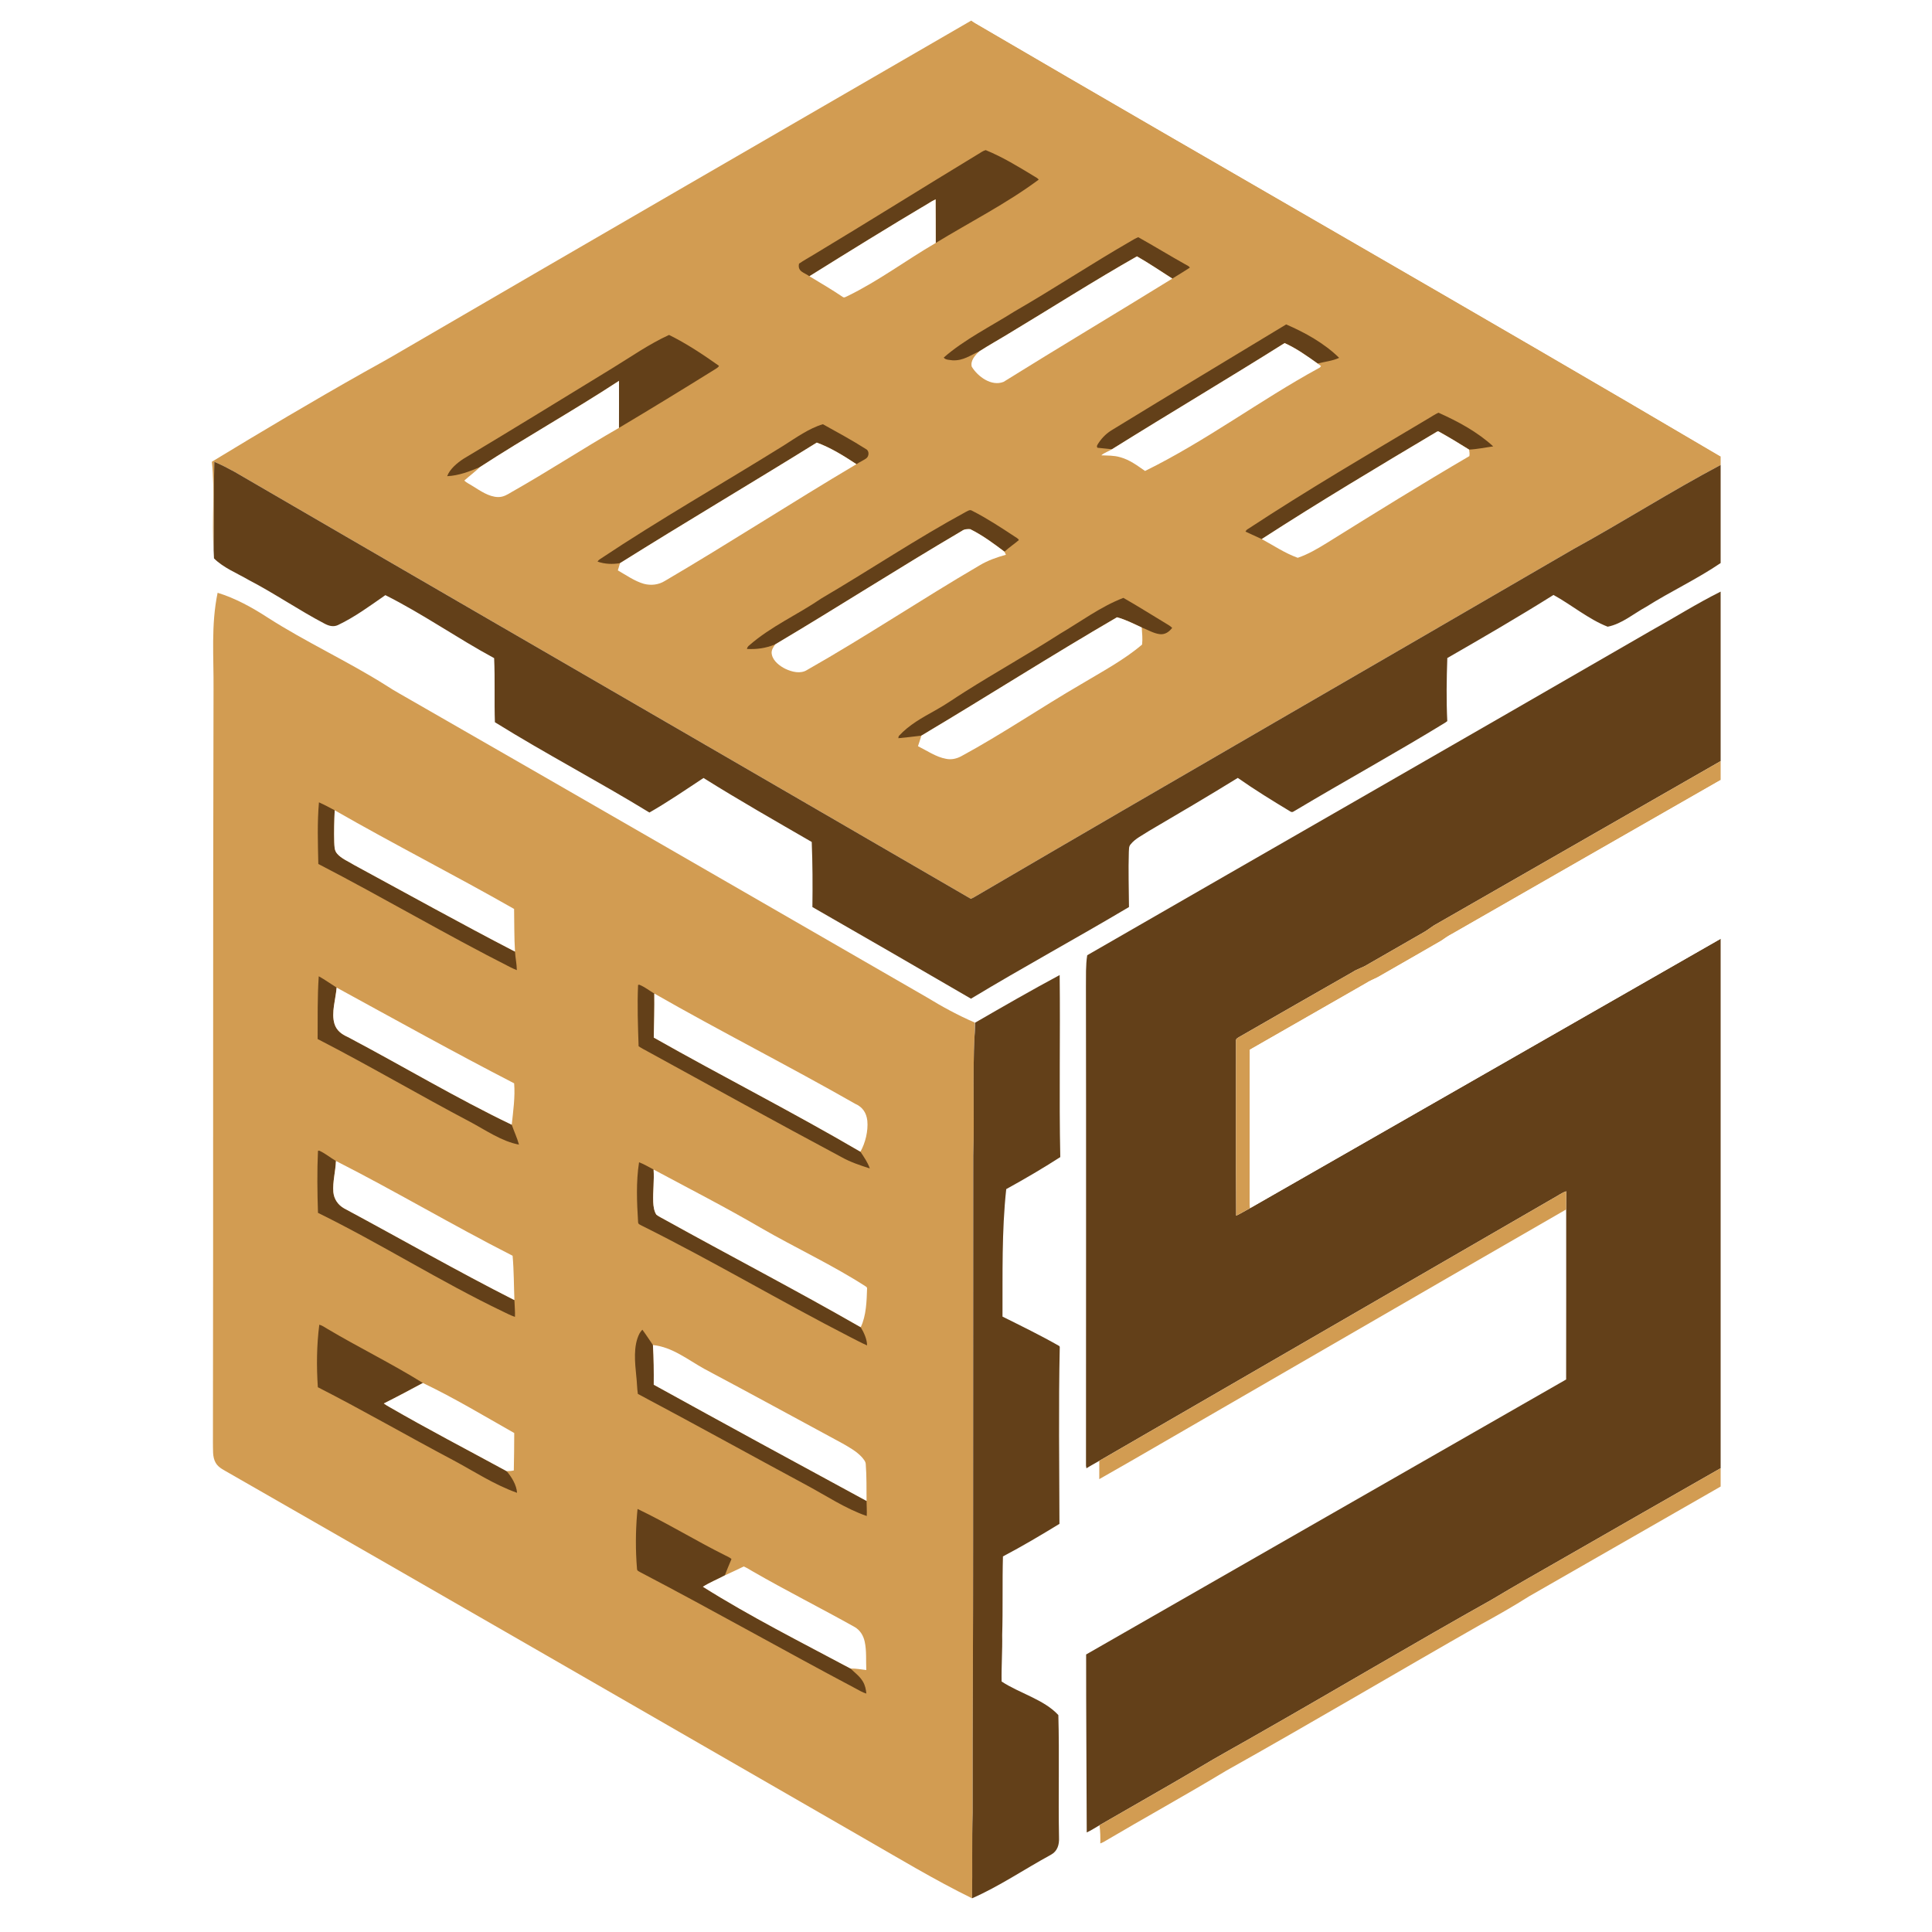 <svg xmlns="http://www.w3.org/2000/svg" xmlns:xlink="http://www.w3.org/1999/xlink" width="1500" zoomAndPan="magnify" viewBox="0 0 1125 1125" height="1500" preserveAspectRatio="xMidYMid meet" version="1.0"><defs><clipPath id="841f02ff6f"><path d="M 122.926 12.059 L 1001.926 12.059 L 1001.926 1125 L 122.926 1125 Z M 122.926 12.059 " clip-rule="nonzero"/></clipPath><clipPath id="2b6223dce5"><path d="M 123 12.059 L 1001.926 12.059 L 1001.926 524 L 123 524 Z M 123 12.059 " clip-rule="nonzero"/></clipPath><clipPath id="26a0136bd2"><path d="M 565 12.059 L 1001.926 12.059 L 1001.926 266 L 565 266 Z M 565 12.059 " clip-rule="nonzero"/></clipPath><clipPath id="0e7a0599c0"><path d="M 124 268 L 1001.926 268 L 1001.926 582 L 124 582 Z M 124 268 " clip-rule="nonzero"/></clipPath><clipPath id="84b7b05853"><path d="M 632 344 L 1001.926 344 L 1001.926 1068 L 632 1068 Z M 632 344 " clip-rule="nonzero"/></clipPath><clipPath id="a42001ed7a"><path d="M 719 443 L 1001.926 443 L 1001.926 708 L 719 708 Z M 719 443 " clip-rule="nonzero"/></clipPath><clipPath id="8223a38e23"><path d="M 727 454 L 1001.926 454 L 1001.926 704 L 727 704 Z M 727 454 " clip-rule="nonzero"/></clipPath><clipPath id="a2535f6e7f"><path d="M 640 854 L 1001.926 854 L 1001.926 1074 L 640 1074 Z M 640 854 " clip-rule="nonzero"/></clipPath></defs><rect x="-112.5" width="1350" fill="#ffffff" y="-112.5" height="1350" fill-opacity="1"/><rect x="-112.5" width="1350" fill="#ffffff" y="-112.5" height="1350" fill-opacity="1"/><g clip-path="url(#841f02ff6f)"><path fill="#ffffff" d="M 122.93 12.059 L 565.422 12.059 C 455.074 75.961 344.773 139.727 234.59 203.926 C 227.066 208.391 219.414 212.613 211.773 216.852 C 181.996 233.637 152.582 251.121 123.363 268.871 C 125.238 285.828 123.266 303.352 124.398 320.395 C 124.457 321.98 124.543 323.555 124.602 325.141 C 130.078 330.645 138.289 333.891 145 337.824 C 160.117 345.688 174.055 355.332 189.133 363.223 C 191.547 364.488 194.156 365.188 196.766 363.988 C 206.723 359.242 215.406 352.781 224.398 346.551 C 246.191 357.465 266.254 371.621 287.734 383.234 C 288.305 395.629 287.754 408.422 288.18 420.547 C 317.699 438.902 348.543 455 378.156 473.133 C 388.938 466.961 399.293 459.859 409.656 453.02 C 430.363 465.984 451.539 478.043 472.672 490.281 C 473.184 502.91 473.215 515.539 473.059 528.176 C 503.902 545.855 534.688 563.641 565.402 581.535 C 595.762 563.199 626.922 546.281 657.406 528.164 C 657.328 517.48 656.98 506.766 657.32 496.098 C 657.484 494.445 657.195 492.949 658.383 491.637 C 661.012 488.301 665.512 486.215 669.016 483.875 C 686.422 473.664 703.598 463.578 720.762 452.969 C 730.633 459.898 740.93 466.234 751.258 472.457 C 752.629 473.434 753.305 472.371 754.531 471.789 C 783.336 454.594 812.98 438.305 841.621 420.75 L 842.75 419.91 C 842.16 407.688 842.344 395.398 842.77 383.176 C 863.586 371.195 884.219 359.227 904.59 346.441 C 914.992 352.133 925.105 360.637 936.137 364.926 C 944.375 363.352 951.293 357.293 958.66 353.301 C 972.785 344.375 988.152 337.234 1001.926 327.863 L 1001.926 344.5 C 987.898 351.496 974.812 359.785 961.133 367.379 C 851.898 430.527 742.41 493.23 633.086 556.23 C 632.137 562.152 632.418 568.367 632.34 574.355 C 632.504 667.434 632.379 760.457 632.371 853.523 L 632.633 854.992 C 635.066 853.438 637.625 852.113 640.105 850.637 C 640.125 854.191 640.125 857.746 640.105 861.301 C 663.984 847.777 687.727 833.797 711.527 820.113 C 778.332 781.527 845.145 742.746 911.988 704.246 C 911.988 737.258 912.027 770.27 911.957 803.273 C 818.805 856.645 725.582 909.984 632.449 963.395 C 632.43 997.934 632.707 1032.473 632.805 1067.012 C 635.395 1065.902 637.75 1064.211 640.215 1062.84 C 640.746 1066.367 640.773 1069.883 640.695 1073.43 C 641.5 1073.156 642.281 1072.789 643.023 1072.336 C 666.562 1058.445 690.48 1045.273 713.887 1031.148 C 763.699 1003.246 812.777 974.117 862.379 945.859 C 871.891 940.66 881.289 935.309 890.449 929.5 C 927.566 908.18 964.797 886.934 1001.926 865.609 L 1001.926 1125.059 L 122.93 1125.059 Z M 122.93 12.059 " fill-opacity="1" fill-rule="nonzero"/></g><g clip-path="url(#2b6223dce5)"><path fill="#d29c52" d="M 565.422 12.059 L 565.703 12.059 C 566.398 12.531 567.094 12.988 567.809 13.43 C 712.273 97.93 857.762 180.789 1001.926 265.777 L 1001.926 270.754 C 972.918 286.125 945.129 303.875 916.324 319.66 C 800.016 387.328 683.477 454.398 567.383 522.348 C 566.715 522.715 566.039 523.062 565.355 523.402 C 511.523 492.234 457.664 460.855 403.754 429.676 C 314.676 378.035 225.539 326.492 136.539 274.715 C 132.715 272.648 128.82 270.551 124.793 268.918 C 124.32 286.078 124.656 303.246 124.398 320.395 C 123.266 303.352 125.238 285.828 123.363 268.871 C 152.582 251.121 181.996 233.637 211.773 216.852 C 219.414 212.613 227.066 208.391 234.59 203.926 C 344.773 139.727 455.074 75.961 565.422 12.059 Z M 565.422 12.059 " fill-opacity="1" fill-rule="nonzero"/></g><g clip-path="url(#26a0136bd2)"><path fill="#ffffff" d="M 565.703 12.059 L 1001.926 12.059 L 1001.926 265.777 C 857.762 180.789 712.273 97.93 567.809 13.43 C 567.094 12.988 566.398 12.531 565.703 12.059 Z M 565.703 12.059 " fill-opacity="1" fill-rule="nonzero"/></g><path fill="#634019" d="M 573.969 87.41 C 583.812 91.398 593.152 97.156 602.234 102.656 C 603.16 103.246 604.176 103.707 604.852 104.586 C 586.352 118.383 564.727 129.367 544.887 141.465 C 544.855 133 544.895 124.539 544.809 116.074 C 543.484 116.656 542.277 117.418 541.051 118.172 C 517.695 132.035 494.348 146.48 471.32 160.855 C 468.363 158.672 464.258 158.227 465.273 153.523 C 467.961 151.668 470.836 150.113 473.629 148.402 C 505.758 129.09 537.516 109.156 569.574 89.738 C 570.984 88.938 572.387 87.797 573.969 87.41 Z M 573.969 87.41 " fill-opacity="1" fill-rule="nonzero"/><path fill="#ffffff" d="M 544.809 116.074 C 544.895 124.539 544.855 133 544.887 141.465 C 527.324 151.707 511.785 163.465 493.719 172.305 C 492.746 172.645 491.566 173.734 490.602 172.816 C 484.32 168.586 477.801 164.77 471.32 160.855 C 494.348 146.48 517.695 132.035 541.051 118.172 C 542.277 117.418 543.484 116.656 544.809 116.074 Z M 544.809 116.074 " fill-opacity="1" fill-rule="nonzero"/><path fill="#634019" d="M 662.824 138.133 C 671.992 143.262 680.938 148.758 690.105 153.879 C 690.973 154.441 692.383 154.875 692.836 155.852 C 689.465 158.023 686.066 160.141 682.637 162.219 C 675.809 157.891 669.086 153.262 662.043 149.281 C 636.977 163.523 612.559 179.117 587.852 193.984 C 582.055 197.539 576.094 200.836 570.375 204.508 C 564.969 206.875 560.996 210.129 554.68 209.809 C 553.23 209.59 550.332 209.617 549.551 208.195 C 561.578 197.637 577.148 189.945 590.699 181.375 C 613.668 168.129 635.75 153.492 658.723 140.258 C 660.074 139.477 661.348 138.672 662.824 138.133 Z M 662.824 138.133 " fill-opacity="1" fill-rule="nonzero"/><path fill="#ffffff" d="M 662.043 149.281 C 669.086 153.262 675.809 157.891 682.637 162.219 C 650.879 181.852 615.969 202.652 584.375 222.359 C 577.359 225.164 569.371 219.328 565.848 213.52 C 564.938 209.992 567.902 206.699 570.375 204.508 C 576.094 200.836 582.055 197.539 587.852 193.984 C 612.559 179.117 636.977 163.523 662.043 149.281 Z M 662.043 149.281 " fill-opacity="1" fill-rule="nonzero"/><path fill="#634019" d="M 748.938 188.914 C 759.969 193.664 771.164 199.898 779.789 208.371 C 776.129 210.121 771.242 210.641 767.234 211.684 C 761.273 207.414 754.695 202.719 748.02 199.781 C 714.715 220.707 680.871 240.766 647.508 261.594 C 644.688 261.258 641.863 261.074 639.055 260.727 C 638.184 259.711 639.391 258.551 639.887 257.664 C 642.012 254.543 644.617 252.078 647.875 250.168 C 681.41 229.625 715.266 209.289 748.938 188.914 Z M 748.938 188.914 " fill-opacity="1" fill-rule="nonzero"/><path fill="#634019" d="M 389.582 195.027 C 399.773 200.043 409.395 206.457 418.656 213.008 C 418.254 214.09 416.852 214.652 415.953 215.289 C 397.551 226.746 379.047 238.059 360.414 249.152 C 360.414 240.031 360.508 230.902 360.441 221.77 C 333.859 239.172 306.07 254.68 279.449 271.98 C 273.266 274.602 267.191 276.93 260.391 277.285 C 261.848 273.207 266.195 269.559 269.797 267.211 C 298.758 249.867 327.504 232.188 356.297 214.562 C 367.445 207.754 377.645 200.527 389.582 195.027 Z M 389.582 195.027 " fill-opacity="1" fill-rule="nonzero"/><path fill="#ffffff" d="M 748.02 199.781 C 754.695 202.719 761.273 207.414 767.234 211.684 C 767.879 212.168 768.539 212.641 769.195 213.105 C 768.953 213.703 768.449 214.168 767.688 214.488 C 733.879 232.941 702.121 256.891 666.758 274.242 C 662.062 270.996 657.871 267.758 652.25 266.223 C 648.598 265.152 645.035 265.305 641.285 265.141 C 643.035 263.559 645.508 262.852 647.508 261.594 C 680.871 240.766 714.715 220.707 748.02 199.781 Z M 748.02 199.781 " fill-opacity="1" fill-rule="nonzero"/><path fill="#ffffff" d="M 360.441 221.77 C 360.508 230.902 360.414 240.031 360.414 249.152 C 339.328 261.258 319.004 274.602 297.84 286.562 C 295.336 288.066 293.078 289.488 290.035 289.43 C 284.684 289.371 279.543 285.691 275.141 282.984 C 273.594 281.934 271.652 281.168 270.379 279.809 C 273.352 277.141 276.59 274.766 279.449 271.98 C 306.07 254.68 333.859 239.172 360.441 221.77 Z M 360.441 221.77 " fill-opacity="1" fill-rule="nonzero"/><path fill="#634019" d="M 837.629 240.32 C 848.883 245.344 860.387 251.539 869.496 259.934 C 864.82 260.57 860.145 261.594 855.434 261.789 C 849.57 258.098 843.637 254.531 837.582 251.172 L 836.887 251.27 C 802.598 271.684 768.207 292.23 734.699 313.902 C 731.543 312.484 728.383 311.051 725.254 309.566 C 725.543 308.879 726.074 308.328 726.867 307.914 C 761.484 285.18 796.754 264.512 832.297 243.344 C 834.066 242.293 835.746 241.16 837.629 240.32 Z M 837.629 240.32 " fill-opacity="1" fill-rule="nonzero"/><path fill="#634019" d="M 479.172 247.027 C 487.605 251.723 496.145 256.32 504.289 261.52 C 506.316 262.531 506.086 265.816 504.328 266.977 C 502.512 268.184 500.531 269.102 498.703 270.289 C 491.441 265.52 483.82 260.715 475.609 257.723 C 437.562 281.344 398.992 304.145 361.039 327.922 C 356.625 328.664 352.184 328.492 347.934 327.012 C 348.281 326.434 348.773 325.949 349.41 325.562 C 384.484 302.191 420.492 281.738 456.223 259.5 C 463.285 255.027 471.148 249.363 479.172 247.027 Z M 479.172 247.027 " fill-opacity="1" fill-rule="nonzero"/><path fill="#ffffff" d="M 836.887 251.27 L 837.582 251.172 C 843.637 254.531 849.57 258.098 855.434 261.789 C 855.676 263.055 855.82 264.301 855.617 265.586 C 827.691 281.922 800.16 299.004 772.699 316.117 C 767.34 319.418 761.66 322.801 755.672 324.801 C 748.078 322.066 741.887 317.797 734.699 313.902 C 768.207 292.23 802.598 271.684 836.887 251.27 Z M 836.887 251.27 " fill-opacity="1" fill-rule="nonzero"/><path fill="#ffffff" d="M 475.609 257.723 C 483.82 260.715 491.441 265.52 498.703 270.289 C 461.254 292.492 424.754 316.203 387.219 338.238 C 383.516 340.559 379.094 341.062 374.902 339.949 C 369.559 338.414 364.586 334.898 359.773 332.125 C 360.219 330.734 360.633 329.324 361.039 327.922 C 398.992 304.145 437.562 281.344 475.609 257.723 Z M 475.609 257.723 " fill-opacity="1" fill-rule="nonzero"/><g clip-path="url(#0e7a0599c0)"><path fill="#634019" d="M 124.793 268.918 C 128.82 270.551 132.715 272.648 136.539 274.715 C 225.539 326.492 314.676 378.035 403.754 429.676 C 457.664 460.855 511.523 492.234 565.355 523.402 C 566.039 523.062 566.715 522.715 567.383 522.348 C 683.477 454.398 800.016 387.328 916.324 319.66 C 945.129 303.875 972.918 286.125 1001.926 270.754 L 1001.926 327.863 C 988.152 337.234 972.785 344.375 958.66 353.301 C 951.293 357.293 944.375 363.352 936.137 364.926 C 925.105 360.637 914.992 352.133 904.59 346.441 C 884.219 359.227 863.586 371.195 842.77 383.176 C 842.344 395.398 842.16 407.688 842.75 419.91 L 841.621 420.75 C 812.98 438.305 783.336 454.594 754.531 471.789 C 753.305 472.371 752.629 473.434 751.258 472.457 C 740.93 466.234 730.633 459.898 720.762 452.969 C 703.598 463.578 686.422 473.664 669.016 483.875 C 665.512 486.215 661.012 488.301 658.383 491.637 C 657.195 492.949 657.484 494.445 657.32 496.098 C 656.98 506.766 657.328 517.48 657.406 528.164 C 626.922 546.281 595.762 563.199 565.402 581.535 C 534.688 563.641 503.902 545.855 473.059 528.176 C 473.215 515.539 473.184 502.91 472.672 490.281 C 451.539 478.043 430.363 465.984 409.656 453.02 C 399.293 459.859 388.938 466.961 378.156 473.133 C 348.543 455 317.699 438.902 288.18 420.547 C 287.754 408.422 288.305 395.629 287.734 383.234 C 266.254 371.621 246.191 357.465 224.398 346.551 C 215.406 352.781 206.723 359.242 196.766 363.988 C 194.156 365.188 191.547 364.488 189.133 363.223 C 174.055 355.332 160.117 345.688 145 337.824 C 138.289 333.891 130.078 330.645 124.602 325.141 C 124.543 323.555 124.457 321.98 124.398 320.395 C 124.656 303.246 124.32 286.078 124.793 268.918 Z M 124.793 268.918 " fill-opacity="1" fill-rule="nonzero"/></g><path fill="#634019" d="M 566.012 297.383 C 574.492 301.699 582.73 307.055 590.652 312.301 C 591.492 312.938 592.863 313.469 593.277 314.473 C 590.566 316.848 587.543 318.781 584.906 321.254 C 578.5 316.414 572.184 311.719 564.957 308.125 C 563.152 308.066 561.566 308.059 560.051 309.18 C 523.492 330.664 487.82 353.594 451.363 375.262 C 445.723 377.465 440.992 378.152 434.934 377.891 C 435.129 377 435.59 376.285 436.324 375.754 C 449.164 364.566 463.902 358.27 478.441 348.367 C 506.672 331.805 533.895 313.555 562.445 298.059 C 563.625 297.527 564.715 296.57 566.012 297.383 Z M 566.012 297.383 " fill-opacity="1" fill-rule="nonzero"/><path fill="#ffffff" d="M 564.957 308.125 C 572.184 311.719 578.5 316.414 584.906 321.254 L 585.746 323.031 C 580.363 324.539 575.234 326.316 570.414 329.207 C 536.5 349.031 504.219 370.672 469.988 390.102 C 466.211 392.547 461.219 391.281 457.43 389.512 C 454.129 387.91 450.207 384.961 449.441 381.148 C 448.883 378.828 450.168 377.078 451.363 375.262 C 487.82 353.594 523.492 330.664 560.051 309.18 C 561.566 308.059 563.152 308.066 564.957 308.125 Z M 564.957 308.125 " fill-opacity="1" fill-rule="nonzero"/><g clip-path="url(#84b7b05853)"><path fill="#634019" d="M 1001.926 344.5 L 1001.926 443.191 C 946.895 474.699 891.895 506.273 836.875 537.797 C 834.348 539.055 832.277 540.891 829.902 542.359 C 818.66 548.84 807.387 555.266 796.152 561.75 C 793.488 563.457 790.414 564.172 787.77 565.93 C 765.812 578.395 743.965 591.023 722.059 603.562 C 720.996 604.297 719.527 604.598 719.738 606.211 C 719.785 640.074 719.613 674.023 719.824 707.879 C 722.625 706.594 725.234 704.922 727.957 703.473 C 819.25 651.156 910.625 599.004 1001.926 546.648 L 1001.926 854.934 C 971.848 872.016 941.875 889.32 911.844 906.48 C 897.324 914.809 882.75 923.008 868.395 931.609 C 823.152 956.961 778.516 983.5 733.426 1009.172 C 721.379 1016.117 709.113 1022.746 697.215 1029.934 C 678.32 1041.09 659.195 1051.844 640.215 1062.84 C 637.75 1064.211 635.395 1065.902 632.805 1067.012 C 632.707 1032.473 632.43 997.934 632.449 963.395 C 725.582 909.984 818.805 856.645 911.957 803.273 C 912.027 770.27 911.988 737.258 911.988 704.246 C 911.988 700.727 911.988 697.211 912.008 693.684 C 909.457 694.527 907.188 696.254 904.82 697.52 C 816.594 748.57 728.324 799.566 640.105 850.637 C 637.625 852.113 635.066 853.438 632.633 854.992 L 632.371 853.523 C 632.379 760.457 632.504 667.434 632.34 574.355 C 632.418 568.367 632.137 562.152 633.086 556.23 C 742.41 493.23 851.898 430.527 961.133 367.379 C 974.812 359.785 987.898 351.496 1001.926 344.5 Z M 1001.926 344.5 " fill-opacity="1" fill-rule="nonzero"/></g><path fill="#d29c52" d="M 126.715 345.168 C 137.059 348.336 146.934 353.797 155.965 359.668 C 178.016 373.832 202.656 385.129 224.758 399.09 C 229.664 402.336 234.812 405.066 239.895 408.043 C 339.914 465.422 439.754 523.113 539.652 580.715 C 548.664 586.219 557.906 591.246 567.605 595.438 C 567.633 598.086 567.574 600.73 567.469 603.371 C 566.289 626.5 567.488 649.754 566.727 672.902 C 566.695 747.625 566.648 822.328 566.648 897.051 C 566.688 949.867 566.309 1002.68 566.387 1055.496 C 565.855 1072.113 566.309 1088.75 566.02 1105.379 C 543.902 1094.527 522.602 1081.633 501.227 1069.379 C 378.805 998.898 256.477 928.246 133.891 858.066 C 131.07 856.336 127.246 854.809 125.605 851.812 C 123.594 848.461 124.125 843.824 123.992 840.047 C 124.242 693.828 123.941 547.633 124.34 401.418 C 124.512 382.383 122.812 364.066 126.715 345.168 Z M 126.715 345.168 " fill-opacity="1" fill-rule="nonzero"/><path fill="#634019" d="M 654.152 348.145 C 662.547 352.906 670.699 358.125 678.984 363.078 C 680.25 363.844 681.516 364.539 682.559 365.621 C 680.754 367.91 678.504 369.582 675.441 369.281 C 671.789 368.875 668.246 366.691 664.824 365.371 C 660.188 363.242 655.367 360.75 650.441 359.438 C 612.047 381.766 574.656 405.656 536.5 428.371 C 532.039 428.934 527.566 429.414 523.094 429.859 L 523.316 428.641 C 529.43 421.977 536.906 417.965 544.684 413.609 C 550.633 410.344 556.129 406.402 561.875 402.797 C 580.094 391.273 598.93 380.781 617.078 369.137 C 629.094 362.086 641.121 353.098 654.152 348.145 Z M 654.152 348.145 " fill-opacity="1" fill-rule="nonzero"/><path fill="#ffffff" d="M 650.441 359.438 C 655.367 360.75 660.188 363.242 664.824 365.371 C 665.059 368.723 665.406 371.969 665.039 375.332 C 654.48 384.316 641.652 391.137 629.773 398.266 C 606.395 411.84 583.484 427.492 559.781 440.324 C 557.055 441.812 553.898 442.516 550.816 441.84 C 545.156 440.844 539.668 437.066 534.539 434.508 C 535.219 432.469 535.895 430.43 536.5 428.371 C 574.656 405.656 612.047 381.766 650.441 359.438 Z M 650.441 359.438 " fill-opacity="1" fill-rule="nonzero"/><g clip-path="url(#a42001ed7a)"><path fill="#d29c52" d="M 1001.926 443.191 L 1001.926 454.188 C 949.832 483.965 897.777 513.867 845.707 543.68 C 843.398 544.871 841.309 546.328 839.184 547.809 C 826.938 554.898 814.641 561.914 802.363 568.957 C 800.016 570.184 797.555 571.082 795.332 572.559 C 772.789 585.43 750.301 598.402 727.754 611.262 C 727.621 640.816 727.754 670.402 727.68 699.957 C 727.66 701.152 727.754 702.332 727.957 703.473 C 725.234 704.922 722.625 706.594 719.824 707.879 C 719.613 674.023 719.785 640.074 719.738 606.211 C 719.527 604.598 720.996 604.297 722.059 603.562 C 743.965 591.023 765.812 578.395 787.77 565.93 C 790.414 564.172 793.488 563.457 796.152 561.75 C 807.387 555.266 818.66 548.84 829.902 542.359 C 832.277 540.891 834.348 539.055 836.875 537.797 C 891.895 506.273 946.895 474.699 1001.926 443.191 Z M 1001.926 443.191 " fill-opacity="1" fill-rule="nonzero"/></g><g clip-path="url(#8223a38e23)"><path fill="#ffffff" d="M 1001.926 454.188 L 1001.926 546.648 C 910.625 599.004 819.25 651.156 727.957 703.473 C 727.754 702.332 727.66 701.152 727.68 699.957 C 727.754 670.402 727.621 640.816 727.754 611.262 C 750.301 598.402 772.789 585.43 795.332 572.559 C 797.555 571.082 800.016 570.184 802.363 568.957 C 814.641 561.914 826.938 554.898 839.184 547.809 C 841.309 546.328 843.398 544.871 845.707 543.68 C 897.777 513.867 949.832 483.965 1001.926 454.188 Z M 1001.926 454.188 " fill-opacity="1" fill-rule="nonzero"/></g><path fill="#634019" d="M 185.723 467.199 C 188.855 468.594 191.887 470.207 194.898 471.828 C 194.621 477.984 194.438 484.156 194.621 490.32 C 194.793 492.793 194.562 495.074 196.312 497.094 C 198.793 500 202.926 501.625 206.152 503.645 C 237.352 520.531 268.379 537.816 299.887 554.125 C 300.09 557.73 300.91 561.305 300.949 564.906 C 299.703 564.406 298.477 563.875 297.289 563.266 C 259.473 544.125 223.02 522.57 185.355 503.082 C 185.105 491.16 184.68 479.094 185.723 467.199 Z M 185.723 467.199 " fill-opacity="1" fill-rule="nonzero"/><path fill="#ffffff" d="M 194.898 471.828 C 229.383 491.617 264.832 509.594 299.355 529.277 C 299.512 537.574 299.367 545.836 299.887 554.125 C 268.379 537.816 237.352 520.531 206.152 503.645 C 202.926 501.625 198.793 500 196.312 497.094 C 194.562 495.074 194.793 492.793 194.621 490.32 C 194.438 484.156 194.621 477.984 194.898 471.828 Z M 194.898 471.828 " fill-opacity="1" fill-rule="nonzero"/><path fill="#634019" d="M 185.609 568.48 C 189.203 570.453 192.543 572.906 196.02 575.07 C 195.5 581.699 192.793 589.707 194.746 596.125 C 195.934 600.074 198.977 602.277 202.578 603.871 C 234.273 620.598 265.676 639.438 297.984 654.922 C 299.316 658.797 301.125 662.535 302.195 666.496 C 292.402 664.758 282.586 657.965 273.875 653.32 C 244 637.582 214.973 620.469 184.953 605.023 C 185.02 592.859 184.785 580.617 185.609 568.48 Z M 185.609 568.48 " fill-opacity="1" fill-rule="nonzero"/><path fill="#634019" d="M 617.039 567.766 C 617.465 603.109 616.656 638.422 617.406 673.773 C 607.141 680.383 596.621 686.527 585.93 692.418 C 583.254 717.086 583.871 741.887 583.754 766.648 C 594.883 772.215 606.027 777.613 616.828 783.797 L 617.098 784.27 C 616.355 818.629 616.828 852.973 616.914 887.34 C 606.137 893.918 595.199 900.43 584.016 906.297 C 583.59 921.523 584.035 936.863 583.57 952.121 C 583.754 961.047 583.059 970.484 583.242 979.141 C 593.5 985.945 608.047 989.652 616.277 998.688 C 616.934 1022.453 616.199 1046.223 616.664 1069.988 C 616.855 1074.066 615.805 1077.883 612.047 1079.969 C 596.457 1088.441 581.918 1098.414 566.02 1105.379 C 566.309 1088.75 565.855 1072.113 566.387 1055.496 C 566.309 1002.68 566.688 949.867 566.648 897.051 C 566.648 822.328 566.695 747.625 566.727 672.902 C 567.488 649.754 566.289 626.5 567.469 603.371 C 567.719 600.762 567.719 598.145 567.77 595.523 C 584.094 586.094 600.426 576.684 617.039 567.766 Z M 617.039 567.766 " fill-opacity="1" fill-rule="nonzero"/><path fill="#634019" d="M 371.551 573.508 L 372.254 573.398 C 375.348 574.617 378.109 576.859 380.996 578.531 C 381.113 587.09 380.859 595.633 380.695 604.18 C 420.543 626.742 461.527 647.512 501.023 670.641 C 503.043 673.676 505.301 676.902 506.48 680.371 C 500.926 678.605 495.113 676.672 490.039 673.801 C 452.168 653.562 414.535 632.809 376.902 612.133 C 375.191 611.195 373.453 610.336 371.859 609.207 C 371.461 597.34 371.02 585.371 371.551 573.508 Z M 371.551 573.508 " fill-opacity="1" fill-rule="nonzero"/><path fill="#ffffff" d="M 196.02 575.07 C 230.359 593.832 264.613 612.887 299.387 630.816 C 300.031 638.703 298.824 647.059 297.984 654.922 C 265.676 639.438 234.273 620.598 202.578 603.871 C 198.977 602.277 195.934 600.074 194.746 596.125 C 192.793 589.707 195.5 581.699 196.02 575.07 Z M 196.02 575.07 " fill-opacity="1" fill-rule="nonzero"/><path fill="#ffffff" d="M 380.996 578.531 C 419.605 600.617 459.285 620.664 497.922 642.711 C 502.297 644.645 504.473 647.891 505.043 652.594 C 505.609 658.48 503.922 665.504 501.023 670.641 C 461.527 647.512 420.543 626.742 380.695 604.18 C 380.859 595.633 381.113 587.09 380.996 578.531 Z M 380.996 578.531 " fill-opacity="1" fill-rule="nonzero"/><path fill="#634019" d="M 185.152 670.148 L 185.832 669.996 C 189.27 671.523 192.34 674.121 195.613 676.023 C 195.414 682.051 193.617 688.207 194.109 694.168 C 194.504 698.273 196.832 701.625 200.387 703.637 C 233.488 721.395 266.023 740.051 299.539 757.043 C 299.637 760.32 299.992 763.539 299.859 766.812 C 297.445 766.012 295.211 764.832 292.914 763.742 C 256.441 746.273 221.734 724.195 185.164 706.246 C 184.758 694.246 184.613 682.148 185.152 670.148 Z M 185.152 670.148 " fill-opacity="1" fill-rule="nonzero"/><path fill="#ffffff" d="M 195.613 676.023 C 230.312 693.645 263.82 713.598 298.488 731.219 C 299.258 739.77 299.203 748.457 299.539 757.043 C 266.023 740.051 233.488 721.395 200.387 703.637 C 196.832 701.625 194.504 698.273 194.109 694.168 C 193.617 688.207 195.414 682.051 195.613 676.023 Z M 195.613 676.023 " fill-opacity="1" fill-rule="nonzero"/><path fill="#634019" d="M 372.121 676.789 C 375.027 677.898 377.848 679.57 380.582 681.027 C 381.027 687.367 380.129 693.637 380.367 699.965 C 380.477 702.379 380.844 705.23 382.195 707.309 C 383.664 708.449 385.441 709.219 387.043 710.156 C 424.984 731.199 463.574 751.258 501.195 772.84 C 503.031 775.836 504.906 779.922 504.887 783.43 C 501.633 782 498.492 780.281 495.312 778.688 C 454.504 757.762 414.871 734.176 373.828 713.762 C 372.766 713.074 371.512 713.008 371.551 711.461 C 370.844 700.051 370.332 688.121 372.121 676.789 Z M 372.121 676.789 " fill-opacity="1" fill-rule="nonzero"/><path fill="#ffffff" d="M 380.582 681.027 C 401.473 692.227 422.629 703.066 443.066 715 C 463.188 726.641 485.094 736.738 504.547 749.375 L 504.906 750.031 C 504.664 757.41 504.461 766.098 501.195 772.84 C 463.574 751.258 424.984 731.199 387.043 710.156 C 385.441 709.219 383.664 708.449 382.195 707.309 C 380.844 705.23 380.477 702.379 380.367 699.965 C 380.129 693.637 381.027 687.367 380.582 681.027 Z M 380.582 681.027 " fill-opacity="1" fill-rule="nonzero"/><path fill="#d29c52" d="M 912.008 693.684 C 911.988 697.211 911.988 700.727 911.988 704.246 C 845.145 742.746 778.332 781.527 711.527 820.113 C 687.727 833.797 663.984 847.777 640.105 861.301 C 640.125 857.746 640.125 854.191 640.105 850.637 C 728.324 799.566 816.594 748.57 904.82 697.52 C 907.188 696.254 909.457 694.527 912.008 693.684 Z M 912.008 693.684 " fill-opacity="1" fill-rule="nonzero"/><path fill="#634019" d="M 185.926 771.371 C 187.578 771.789 188.871 772.754 190.312 773.605 C 208.684 784.551 228.129 794.008 246.258 805.312 C 238.707 809.344 231.16 813.41 223.492 817.234 C 224.508 818 225.637 818.664 226.746 819.285 C 249.168 832.25 272.203 844.23 294.973 856.617 C 297.887 859.957 300.832 864.82 301.074 869.262 C 287.766 864.547 275.973 856.711 263.578 850.086 C 237.238 836.172 211.629 821.312 185.078 807.777 C 184.266 795.605 184.371 783.488 185.926 771.371 Z M 185.926 771.371 " fill-opacity="1" fill-rule="nonzero"/><path fill="#634019" d="M 374.043 774.281 C 376.207 777.188 378.156 780.23 380.203 783.207 C 380.695 790.91 380.727 798.609 380.676 806.316 C 421.797 829.004 463.293 851.629 504.598 873.988 C 504.617 876.926 504.848 879.824 504.703 882.762 C 492.562 878.613 481.203 871.02 469.91 864.953 C 437.039 847.281 404.391 829.156 371.426 811.672 C 370.895 808.281 370.941 804.812 370.508 801.391 C 369.754 793.516 368.605 783.809 372.359 776.531 C 372.824 775.691 373.387 774.938 374.043 774.281 Z M 374.043 774.281 " fill-opacity="1" fill-rule="nonzero"/><path fill="#ffffff" d="M 380.203 783.207 C 391.555 784.379 400.539 791.816 410.207 797.141 C 437.07 811.418 463.758 826.02 490.523 840.473 C 494.414 842.703 498.801 845.137 501.844 848.473 C 502.828 849.68 504.125 851.043 504.133 852.676 C 504.676 859.68 504.527 866.953 504.598 873.988 C 463.293 851.629 421.797 829.004 380.676 806.316 C 380.727 798.609 380.695 790.91 380.203 783.207 Z M 380.203 783.207 " fill-opacity="1" fill-rule="nonzero"/><path fill="#ffffff" d="M 246.258 805.312 L 246.566 805.469 C 264.66 814.113 282 824.578 299.441 834.453 C 299.441 841.719 299.328 848.973 299.191 856.238 C 297.793 856.566 296.398 856.645 294.973 856.617 C 272.203 844.23 249.168 832.25 226.746 819.285 C 225.637 818.664 224.508 818 223.492 817.234 C 231.16 813.41 238.707 809.344 246.258 805.312 Z M 246.258 805.312 " fill-opacity="1" fill-rule="nonzero"/><g clip-path="url(#a2535f6e7f)"><path fill="#d29c52" d="M 1001.926 854.934 L 1001.926 865.609 C 964.797 886.934 927.566 908.18 890.449 929.5 C 881.289 935.309 871.891 940.66 862.379 945.859 C 812.777 974.117 763.699 1003.246 713.887 1031.148 C 690.48 1045.273 666.562 1058.445 643.023 1072.336 C 642.281 1072.789 641.5 1073.156 640.695 1073.43 C 640.773 1069.883 640.746 1066.367 640.215 1062.84 C 659.195 1051.844 678.32 1041.09 697.215 1029.934 C 709.113 1022.746 721.379 1016.117 733.426 1009.172 C 778.516 983.5 823.152 956.961 868.395 931.609 C 882.75 923.008 897.324 914.809 911.844 906.48 C 941.875 889.32 971.848 872.016 1001.926 854.934 Z M 1001.926 854.934 " fill-opacity="1" fill-rule="nonzero"/></g><path fill="#634019" d="M 371.25 878.664 C 388.609 886.961 405.145 897.145 422.375 905.734 C 423.652 906.391 424.898 906.848 425.941 907.832 C 424.637 910.992 423.246 914.121 422.098 917.328 C 417.906 919.598 413.309 921.406 409.297 923.965 C 436.895 941.328 466.473 956.215 495.246 971.578 C 497.844 974.098 500.695 976.117 502.492 979.219 C 503.746 981.355 504.258 983.723 504.473 986.168 C 502.125 985.508 499.98 984.078 497.77 982.957 C 456 960.844 414.863 937.465 372.98 915.578 C 371.957 914.902 370.895 914.816 370.914 913.367 C 370.031 902.75 370.09 892.043 370.98 881.438 C 371.066 880.508 371.152 879.59 371.25 878.664 Z M 371.25 878.664 " fill-opacity="1" fill-rule="nonzero"/><path fill="#ffffff" d="M 433.09 912.148 C 434.906 912.934 436.527 913.996 438.238 914.98 C 457.777 926.238 477.996 936.398 497.652 947.395 C 500.848 949.242 502.77 952.418 503.523 955.973 C 504.684 961.289 504.18 967.035 504.441 972.457 C 501.359 972.129 498.375 971.5 495.246 971.578 C 466.473 956.215 436.895 941.328 409.297 923.965 C 413.309 921.406 417.906 919.598 422.098 917.328 C 425.797 915.668 429.438 913.898 433.09 912.148 Z M 433.09 912.148 " fill-opacity="1" fill-rule="nonzero"/></svg>